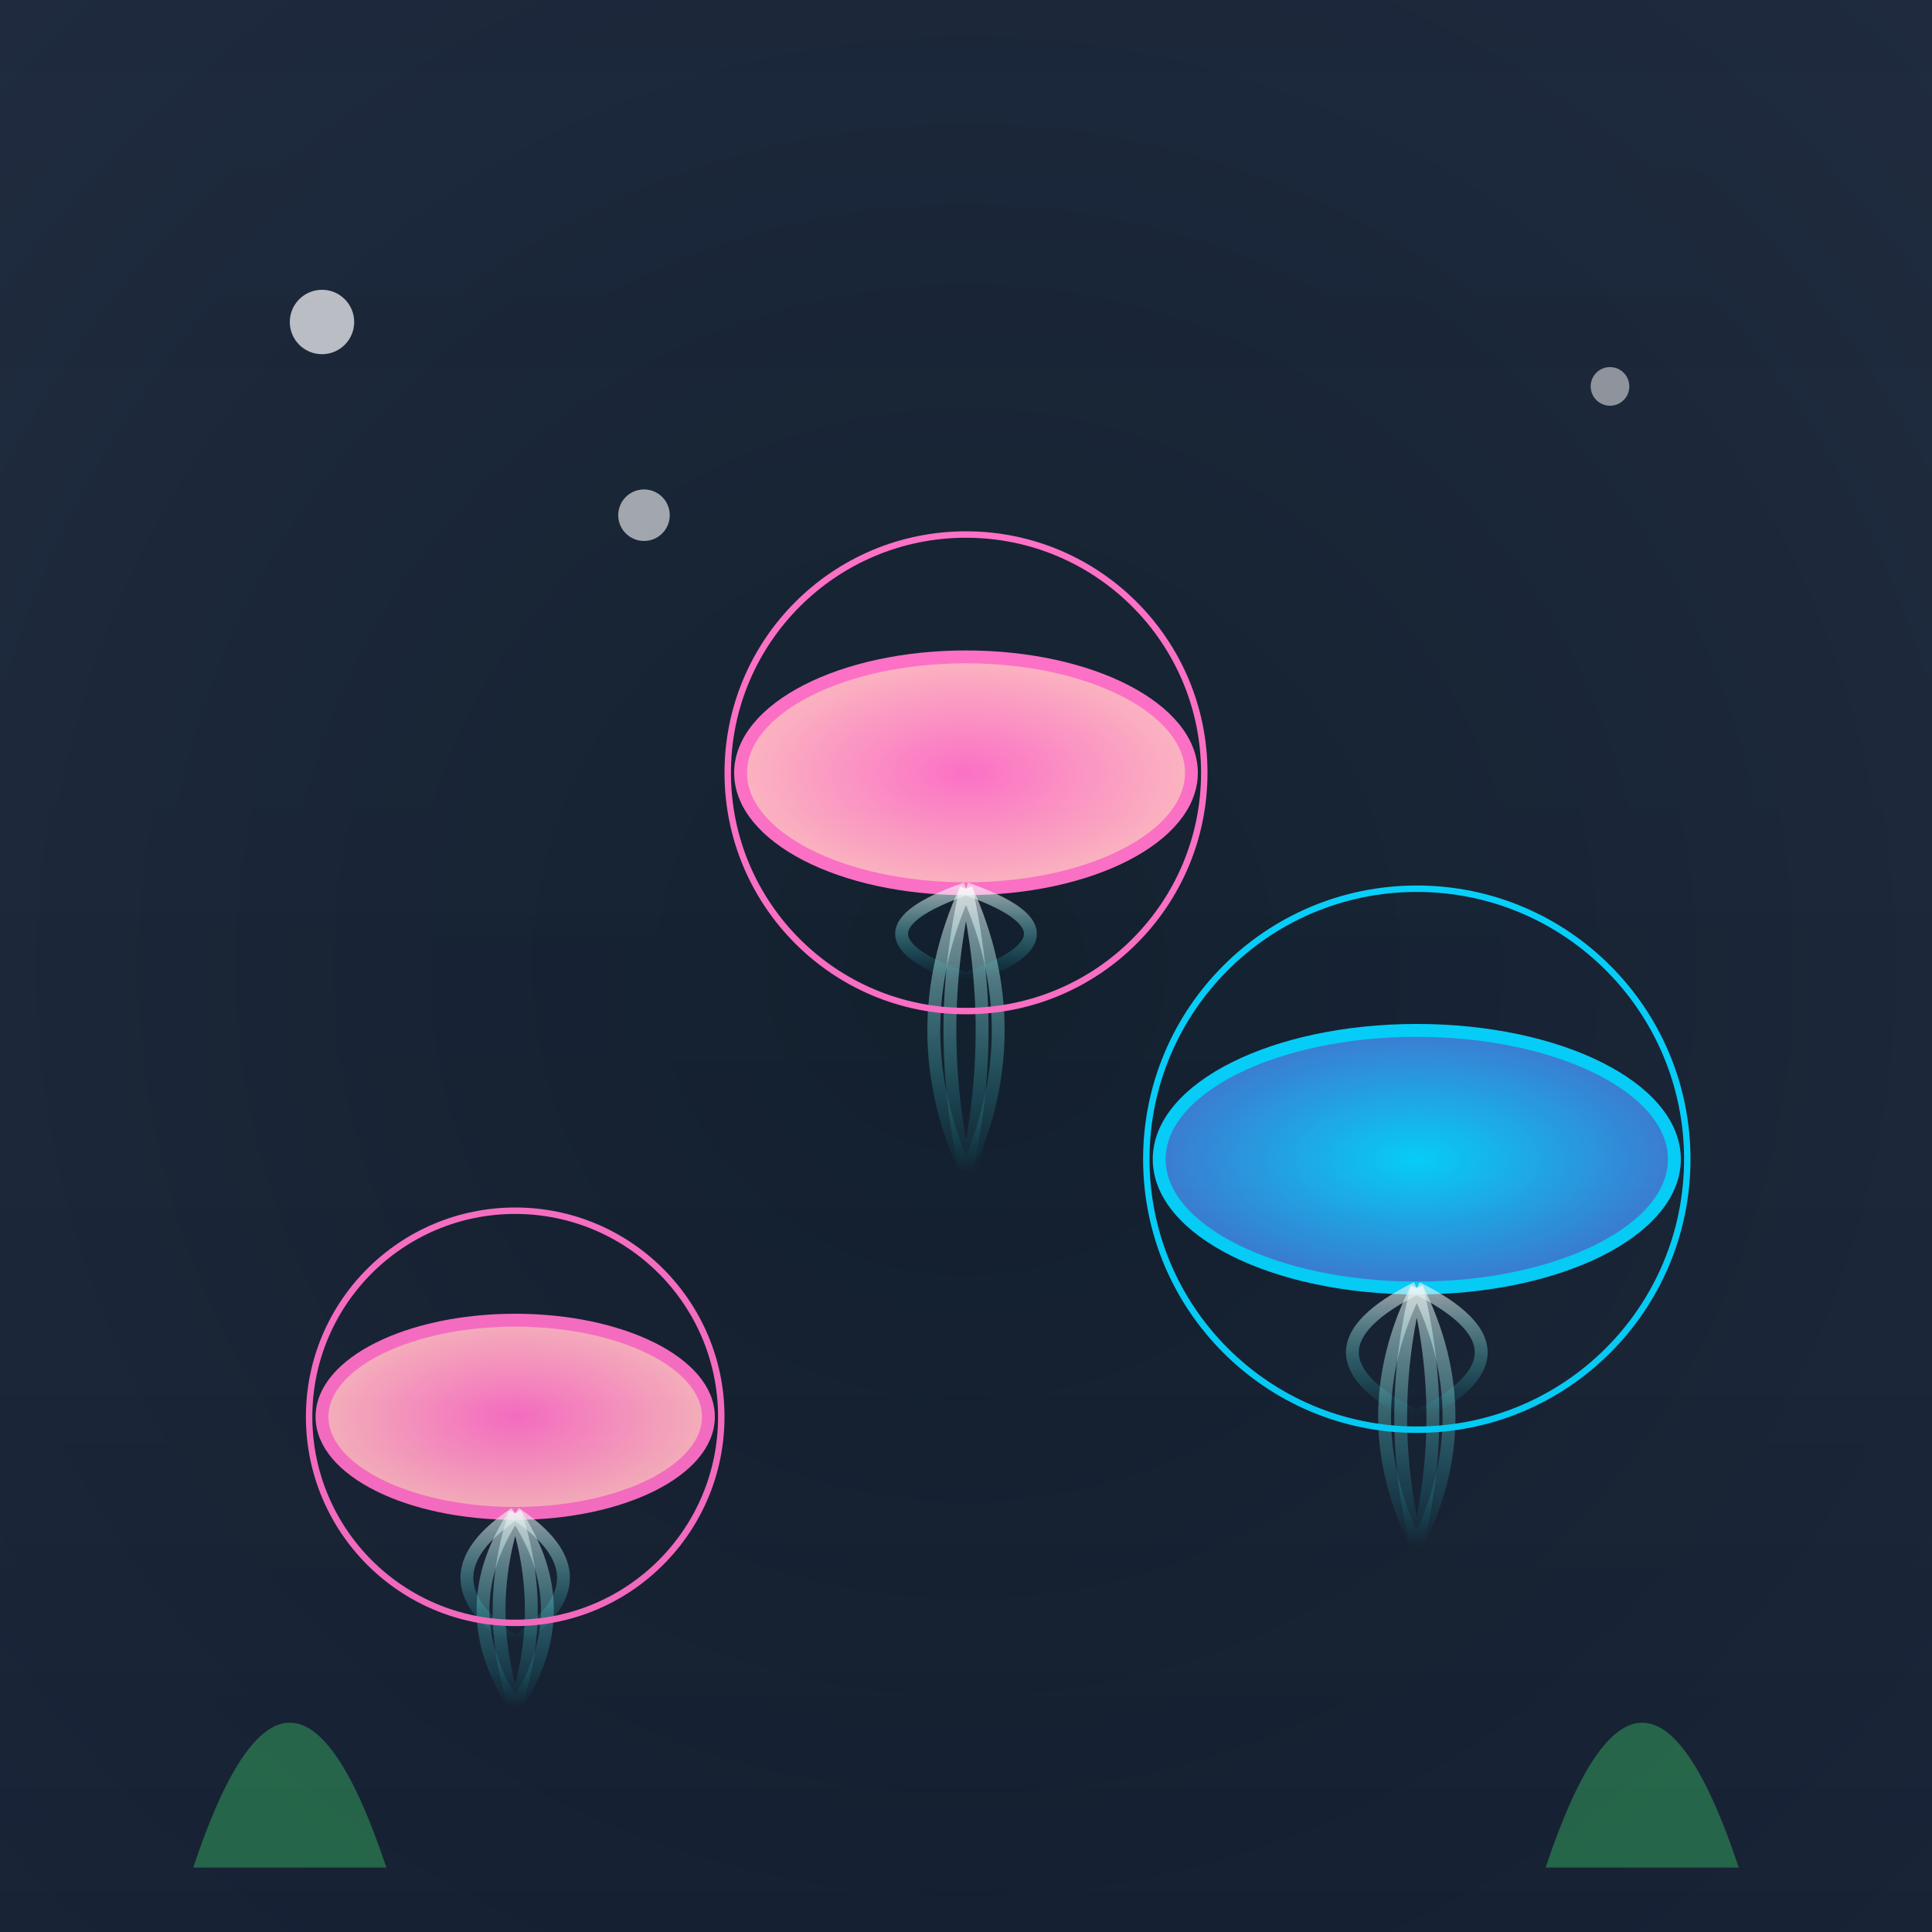 <svg viewBox="0 0 300 300" xmlns="http://www.w3.org/2000/svg">
  <defs>
    <radialGradient id="bgGradient" cx="50%" cy="50%" r="70%">
      <stop offset="0%" stop-color="#0d1b2a" />
      <stop offset="100%" stop-color="#1b263b" />
    </radialGradient>
    <radialGradient id="jellyGradient1" cx="50%" cy="50%" r="50%">
      <stop offset="0%" stop-color="#ff6ec7" />
      <stop offset="100%" stop-color="#ffb6c1" />
    </radialGradient>
    <radialGradient id="jellyGradient2" cx="50%" cy="50%" r="50%">
      <stop offset="0%" stop-color="#00d2ff" />
      <stop offset="100%" stop-color="#3a7bd5" />
    </radialGradient>
    <linearGradient id="tentacleGradient" x1="0%" y1="0%" x2="0%" y2="100%">
      <stop offset="0%" stop-color="#ffffff" stop-opacity="0.6" />
      <stop offset="100%" stop-color="#00ffff" stop-opacity="0" />
    </linearGradient>
    <filter id="glow">
      <feGaussianBlur stdDeviation="3.5" result="coloredBlur"/>
      <feMerge>
        <feMergeNode in="coloredBlur"/>
        <feMergeNode in="coloredBlur"/>
        <feMergeNode in="coloredBlur"/>
        <feMergeNode in="SourceGraphic"/>
      </feMerge>
    </filter>
  </defs>
  <rect width="300" height="300" fill="url(#bgGradient)" />
  
  <!-- Jellyfish Building 1 -->
  <g filter="url(#glow)">
    <ellipse cx="80" cy="220" rx="30" ry="15" fill="url(#jellyGradient1)" stroke="#ff6ec7" stroke-width="2"/>
    <path d="M80,235 Q70,250 80,265 Q90,250 80,235" fill="none" stroke="url(#tentacleGradient)" stroke-width="2"/>
    <path d="M80,235 Q75,250 80,265 Q85,250 80,235" fill="none" stroke="url(#tentacleGradient)" stroke-width="2"/>
    <path d="M80,235 Q65,245 80,255 Q95,245 80,235" fill="none" stroke="url(#tentacleGradient)" stroke-width="2"/>
  </g>

  <!-- Jellyfish Building 2 -->
  <g filter="url(#glow)">
    <ellipse cx="220" cy="180" rx="40" ry="20" fill="url(#jellyGradient2)" stroke="#00d2ff" stroke-width="2"/>
    <path d="M220,200 Q210,220 220,240 Q230,220 220,200" fill="none" stroke="url(#tentacleGradient)" stroke-width="2"/>
    <path d="M220,200 Q215,220 220,240 Q225,220 220,200" fill="none" stroke="url(#tentacleGradient)" stroke-width="2"/>
    <path d="M220,200 Q200,210 220,220 Q240,210 220,200" fill="none" stroke="url(#tentacleGradient)" stroke-width="2"/>
  </g>

  <!-- Jellyfish Building 3 -->
  <g filter="url(#glow)">
    <ellipse cx="150" cy="120" rx="35" ry="18" fill="url(#jellyGradient1)" stroke="#ff6ec7" stroke-width="2"/>
    <path d="M150,138 Q140,160 150,182 Q160,160 150,138" fill="none" stroke="url(#tentacleGradient)" stroke-width="2"/>
    <path d="M150,138 Q145,160 150,182 Q155,160 150,138" fill="none" stroke="url(#tentacleGradient)" stroke-width="2"/>
    <path d="M150,138 Q130,145 150,152 Q170,145 150,138" fill="none" stroke="url(#tentacleGradient)" stroke-width="2"/>
  </g>
  
  <!-- Neon Lights -->
  <circle cx="80" cy="220" r="32" fill="none" stroke="#ff6ec7" stroke-width="1" filter="url(#glow)" />
  <circle cx="220" cy="180" r="42" fill="none" stroke="#00d2ff" stroke-width="1" filter="url(#glow)" />
  <circle cx="150" cy="120" r="37" fill="none" stroke="#ff6ec7" stroke-width="1" filter="url(#glow)" />
  
  <!-- Bubble Details -->
  <circle cx="50" cy="50" r="5" fill="rgba(255,255,255,0.7)" />
  <circle cx="250" cy="60" r="3" fill="rgba(255,255,255,0.5)" />
  <circle cx="100" cy="80" r="4" fill="rgba(255,255,255,0.6)" />
  
  <!-- Aquatic Flora -->
  <path d="M30,290 C40,260 50,260 60,290 Z" fill="#2e8b57" opacity="0.7" />
  <path d="M270,290 C260,260 250,260 240,290 Z" fill="#2e8b57" opacity="0.7" />
  
  <!-- Light Rays -->
  <defs>
    <linearGradient id="lightGradient" x1="0%" y1="0%" x2="0%" y2="100%">
      <stop offset="0%" stop-color="rgba(255,255,255,0.2)" />
      <stop offset="100%" stop-color="rgba(0,0,0,0.8)" />
    </linearGradient>
  </defs>
  <rect x="0" y="0" width="300" height="300" fill="url(#lightGradient)" opacity="0.1" />
</svg>